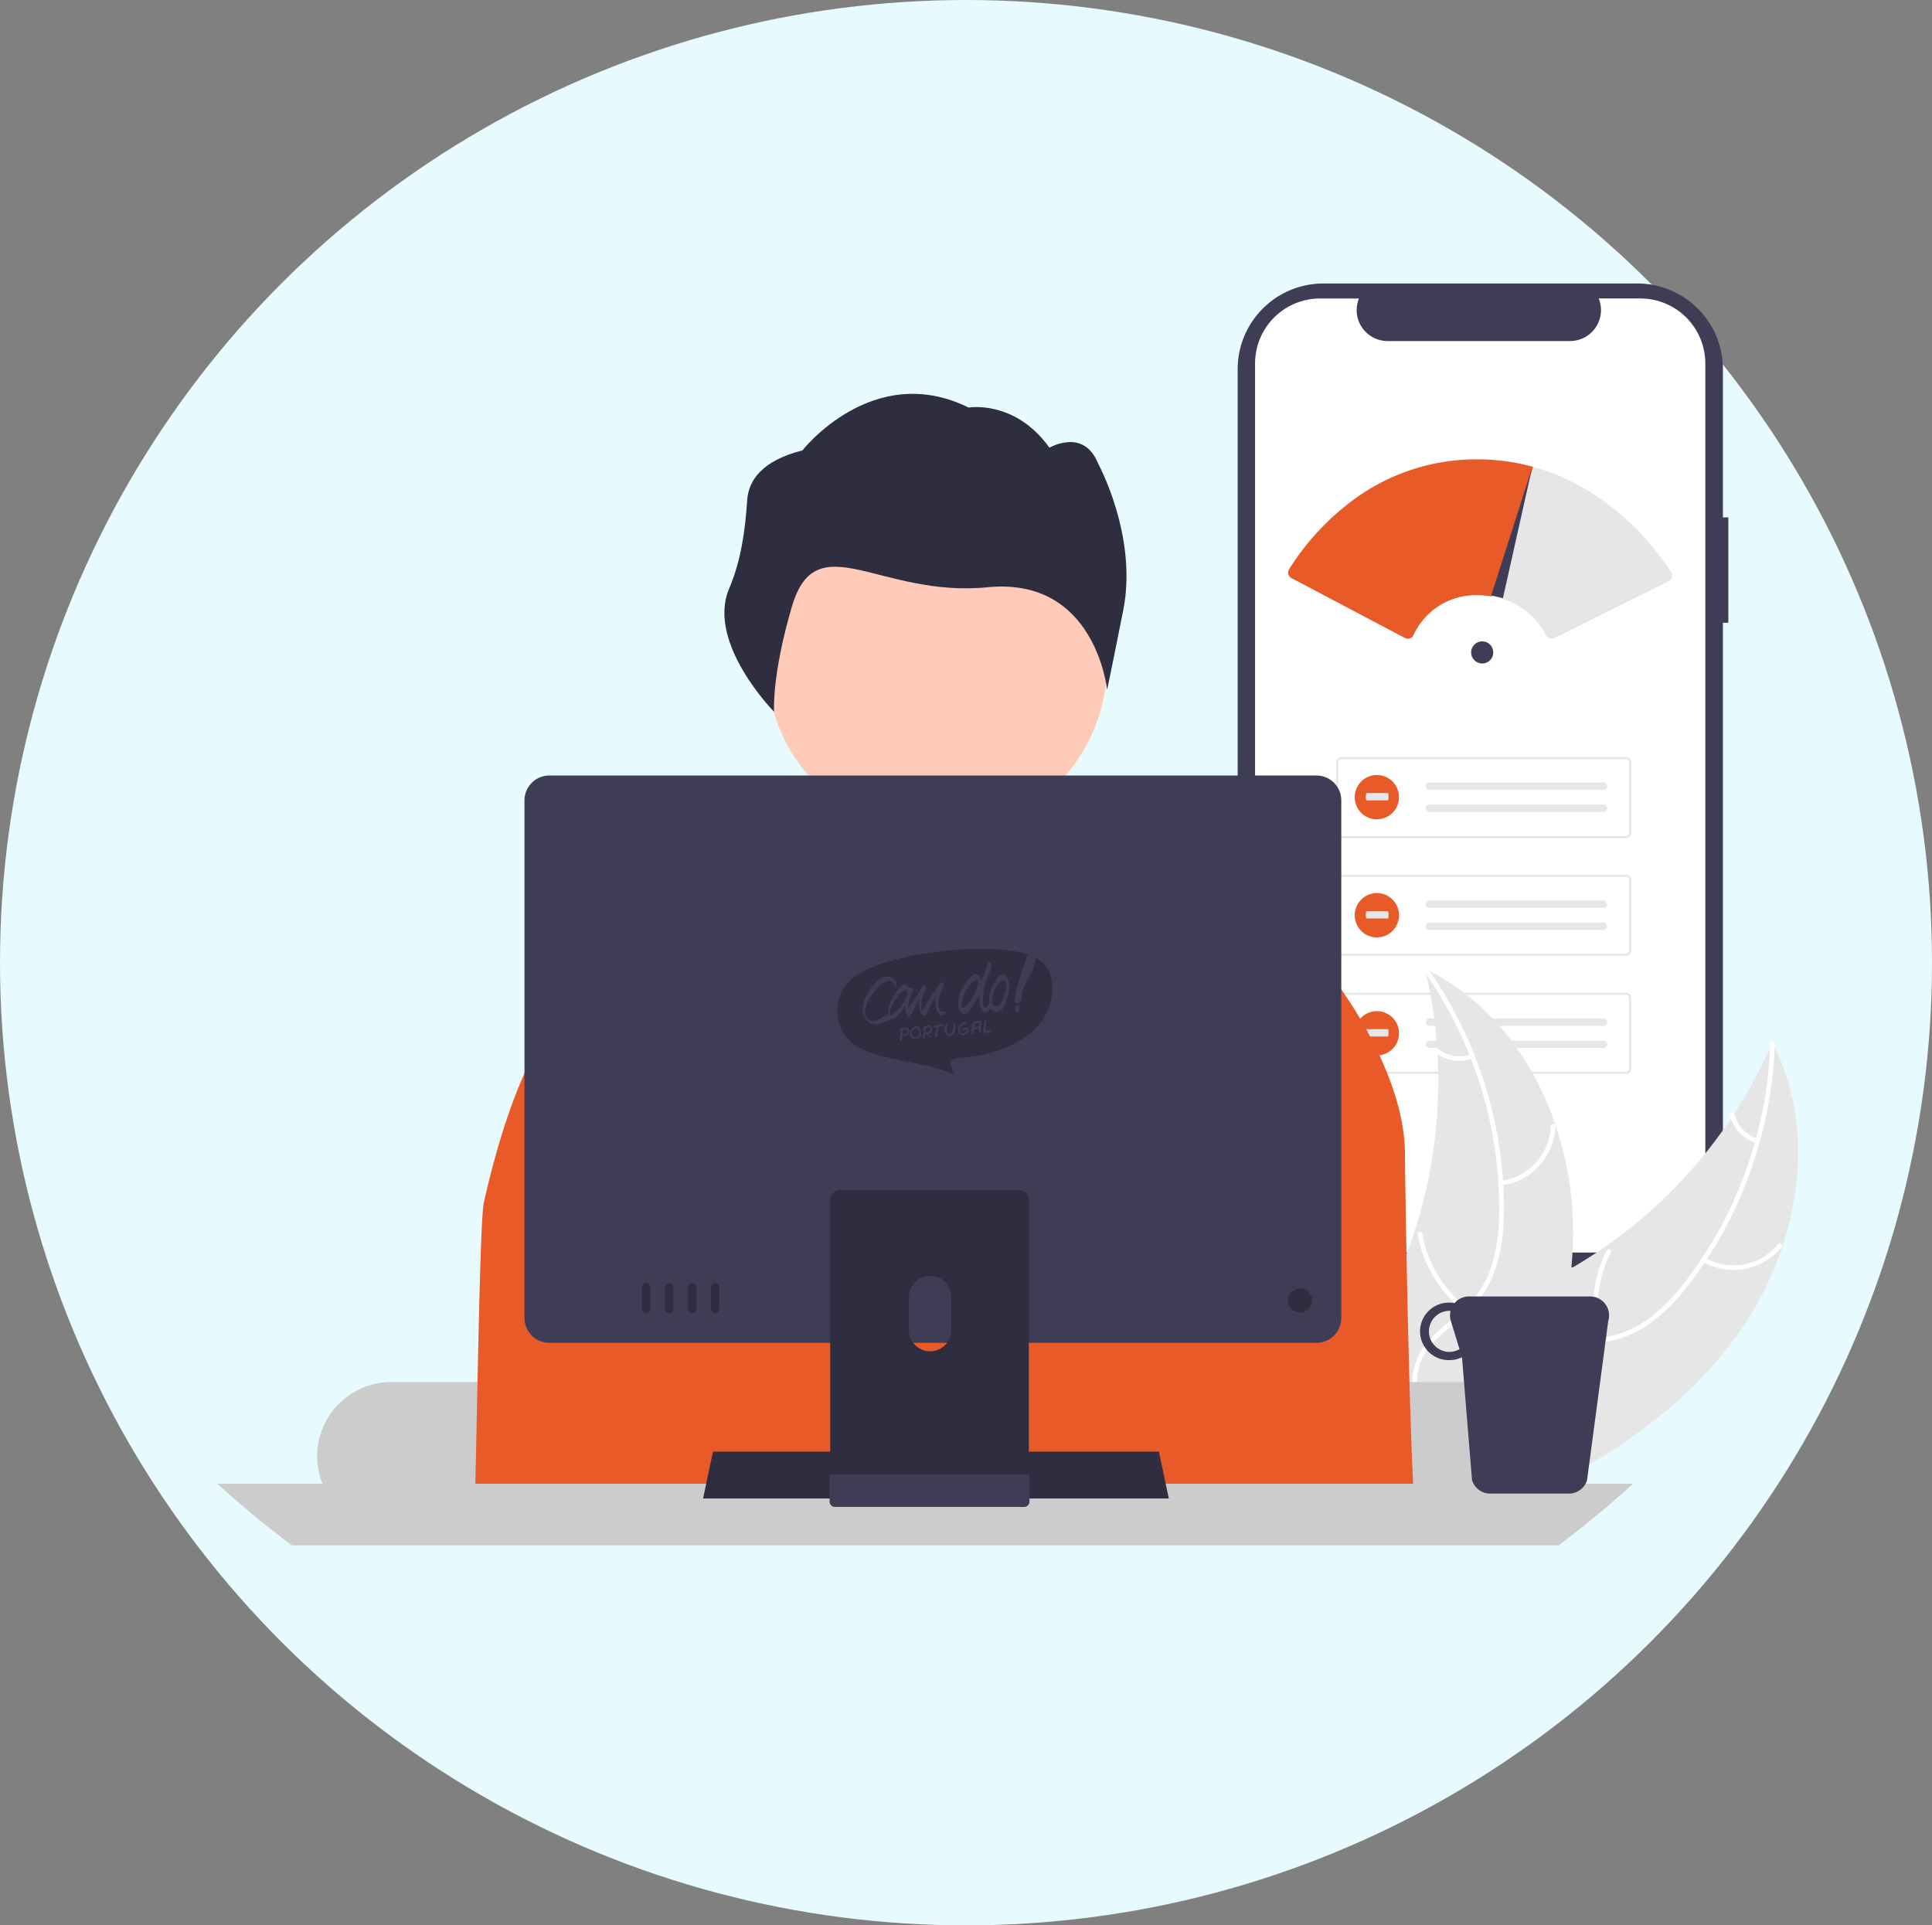 <svg xmlns="http://www.w3.org/2000/svg" xmlns:xlink="http://www.w3.org/1999/xlink" width="532.112" height="530.295" viewBox="0 0 532.112 530.295">
  <rect x="0" y="0" width="532.112" height="530.295" fill="#808080" stroke="none"/>
  <defs>
    <clipPath id="clip-path">
      <rect id="Rectangle_3401" data-name="Rectangle 3401" width="135.142" height="271.026" fill="none"/>
    </clipPath>
    <clipPath id="clip-path-2">
      <rect id="Rectangle_3402" data-name="Rectangle 3402" width="458.364" height="347.54" fill="none"/>
    </clipPath>
  </defs>
  <g id="Group_4530" data-name="Group 4530" transform="translate(-161.758 -1841.648)">
    <ellipse id="iStock-1350717535" cx="266.056" cy="265.148" rx="266.056" ry="265.148" transform="translate(161.758 1841.648)" fill="#e7fbff"/>
    <g id="Group_4516" data-name="Group 4516" transform="translate(219.632 1945.729)">
      <g id="Group_4513" data-name="Group 4513" transform="translate(283 -26)">
        <g id="Group_4512" data-name="Group 4512" clip-path="url(#clip-path)">
          <path id="Path_4344" data-name="Path 4344" d="M135.142,64.406h-1.487v-40.8A23.612,23.612,0,0,0,110.044,0H23.611A23.611,23.611,0,0,0,0,23.61V247.415a23.612,23.612,0,0,0,23.611,23.611h86.431a23.612,23.612,0,0,0,23.611-23.611V93.444h1.487Z" fill="#3f3d56"/>
          <path id="Path_4345" data-name="Path 4345" d="M127.671,21.047V248.014a17.909,17.909,0,0,1-17.9,17.9h-88.2a17.909,17.909,0,0,1-17.913-17.9V21.047a17.909,17.909,0,0,1,17.912-17.9h10.7a8.515,8.515,0,0,0,7.873,11.722H90.428A8.515,8.515,0,0,0,98.3,3.143h11.461a17.907,17.907,0,0,1,17.9,17.9Z" transform="translate(1.14 0.981)" fill="#fff"/>
          <path id="Path_4346" data-name="Path 4346" d="M100.495,121.731H22.114a1.453,1.453,0,0,1-1.451-1.451V100.837a1.454,1.454,0,0,1,1.451-1.451h78.381a1.454,1.454,0,0,1,1.451,1.451V120.28A1.454,1.454,0,0,1,100.495,121.731ZM22.114,99.966a.871.871,0,0,0-.871.871V120.28a.871.871,0,0,0,.871.871h78.381a.871.871,0,0,0,.871-.871V100.837a.871.871,0,0,0-.871-.871Z" transform="translate(6.452 31.033)" fill="#e6e6e6"/>
          <path id="Path_4347" data-name="Path 4347" d="M40.483,104.722a1.016,1.016,0,1,0,0,2.033h47.9a1.016,1.016,0,1,0,.077-2.031H40.483Z" transform="translate(12.323 32.699)" fill="#e6e6e6"/>
          <path id="Path_4348" data-name="Path 4348" d="M40.483,109.367a1.016,1.016,0,1,0,0,2.033h47.9a1.016,1.016,0,0,0,.077-2.031H40.483Z" transform="translate(12.323 34.15)" fill="#e6e6e6"/>
          <path id="Path_4349" data-name="Path 4349" d="M100.5,146.427H22.116a1.453,1.453,0,0,1-1.457-1.449V125.533a1.453,1.453,0,0,1,1.451-1.451h78.381a1.453,1.453,0,0,1,1.451,1.451v19.44a1.454,1.454,0,0,1-1.451,1.451M22.116,124.662a.871.871,0,0,0-.871.871v19.44a.871.871,0,0,0,.871.871H100.5a.871.871,0,0,0,.871-.871v-19.44a.871.871,0,0,0-.871-.871Z" transform="translate(6.451 38.744)" fill="#e6e6e6"/>
          <path id="Path_4350" data-name="Path 4350" d="M40.484,129.5a1.016,1.016,0,1,0,0,2.033h47.9a1.016,1.016,0,0,0,.033-2.031H40.484Z" transform="translate(12.323 40.435)" fill="#e6e6e6"/>
          <path id="Path_4351" data-name="Path 4351" d="M40.484,134.144a1.016,1.016,0,1,0,0,2.033h47.9a1.016,1.016,0,0,0,.033-2.031H40.484Z" transform="translate(12.323 41.886)" fill="#e6e6e6"/>
          <path id="Path_4352" data-name="Path 4352" d="M100.5,171.2H22.116a1.453,1.453,0,0,1-1.457-1.449V150.309a1.454,1.454,0,0,1,1.451-1.451h78.381a1.454,1.454,0,0,1,1.451,1.451v19.442a1.453,1.453,0,0,1-1.451,1.451ZM22.116,149.438a.871.871,0,0,0-.871.871v19.442a.871.871,0,0,0,.871.871H100.5a.871.871,0,0,0,.871-.871V150.309a.871.871,0,0,0-.871-.871Z" transform="translate(6.451 46.481)" fill="#e6e6e6"/>
          <path id="Path_4353" data-name="Path 4353" d="M40.484,154.275a1.016,1.016,0,1,0,0,2.033h47.9a1.016,1.016,0,0,0,.077-2.031H40.484Z" transform="translate(12.323 48.172)" fill="#e6e6e6"/>
          <path id="Path_4354" data-name="Path 4354" d="M40.484,158.921a1.016,1.016,0,1,0,0,2.033h47.9a1.016,1.016,0,0,0,.077-2.031H40.484Z" transform="translate(12.323 49.623)" fill="#e6e6e6"/>
          <path id="Path_4355" data-name="Path 4355" d="M30.672,103.165a6.1,6.1,0,1,1-6.1,6.1,6.1,6.1,0,0,1,6.1-6.1Z" transform="translate(7.673 32.213)" fill="#e85a28"/>
          <path id="Path_4356" data-name="Path 4356" d="M27.027,106.943a4.131,4.131,0,0,0,0,2.033h5.994c.07.009.131-.438.131-1a2.268,2.268,0,0,0-.131-1.033H27.027Z" transform="translate(8.4 33.393)" fill="#e6e6e6"/>
          <path id="Path_4357" data-name="Path 4357" d="M30.672,127.95a6.1,6.1,0,1,1-6.1,6.1,6.1,6.1,0,0,1,6.1-6.1" transform="translate(7.673 39.952)" fill="#e85a28"/>
          <path id="Path_4358" data-name="Path 4358" d="M27.027,131.728a4.131,4.131,0,0,0,0,2.033h5.994c.07.009.131-.438.131-1a2.268,2.268,0,0,0-.131-1.033H27.027Z" transform="translate(8.4 41.132)" fill="#e6e6e6"/>
          <path id="Path_4359" data-name="Path 4359" d="M30.672,152.727a6.1,6.1,0,1,1-6.1,6.1,6.1,6.1,0,0,1,6.1-6.1" transform="translate(7.673 47.689)" fill="#e85a28"/>
          <path id="Path_4360" data-name="Path 4360" d="M27.027,156.5a4.131,4.131,0,0,0,0,2.033h5.994c.07.009.131-.438.131-1a2.268,2.268,0,0,0-.131-1.033H27.027Z" transform="translate(8.4 48.868)" fill="#e6e6e6"/>
          <path id="Path_4361" data-name="Path 4361" d="M69.942,85.877a1.705,1.705,0,0,1-1.53-.934A20.164,20.164,0,0,0,56.448,74.871a22.885,22.885,0,0,0-3.206-.726l-.22-.034,11.41-35.673.193.007c22.166,6.023,34.849,23.788,38.209,29.09A1.714,1.714,0,0,1,102.3,69.9c-.05.03-.1.059-.152.085L70.714,85.695a1.706,1.706,0,0,1-.77.182" transform="translate(16.556 12.002)" fill="#e6e6e6"/>
          <circle id="Ellipse_88" data-name="Ellipse 88" cx="3.051" cy="3.051" r="3.051" transform="translate(64.301 98.562)" fill="#3f3d56"/>
          <path id="Path_4362" data-name="Path 4362" d="M43.571,86.31a1.7,1.7,0,0,1-.8-.2L11.516,69.624A1.716,1.716,0,0,1,10.8,67.3c.016-.031.034-.063.052-.093A69.282,69.282,0,0,1,26.483,49.679,56.982,56.982,0,0,1,62.969,36.911a57.932,57.932,0,0,1,14.9,2.017l.192.052L66.641,74.651l-.16-.025a25.6,25.6,0,0,0-3.1-.276A18.884,18.884,0,0,0,45.108,85.344a1.681,1.681,0,0,1-1,.881,1.71,1.71,0,0,1-.545.089" transform="translate(3.31 11.524)" fill="#e85a28"/>
          <path id="Path_4363" data-name="Path 4363" d="M64.513,38.583,56.444,74.643a23.094,23.094,0,0,0-3.233-.732l11.3-35.328Z" transform="translate(16.615 12.047)" fill="#3f3d56"/>
        </g>
      </g>
      <g id="Group_4515" data-name="Group 4515" transform="translate(-21 -26)">
        <g id="Group_4514" data-name="Group 4514" clip-path="url(#clip-path-2)">
          <path id="Path_4364" data-name="Path 4364" d="M355.751,240.926c17.19-23.227,23.8-55.929,10.426-81.538a133.1,133.1,0,0,1-63.018,66.179c-10.879,5.334-23.534,10.133-28.57,21.153-3.132,6.858-2.537,14.953-.017,22.059s6.8,13.428,11.041,19.663l.224,1.869c26.686-11.065,52.727-26.162,69.913-49.384" transform="translate(85.073 49.769)" fill="#e6e6e6"/>
          <path id="Path_4365" data-name="Path 4365" d="M362.342,159.7a113.76,113.76,0,0,1-23.666,65.875A48.97,48.97,0,0,1,327.7,236.3a28.106,28.106,0,0,1-14.048,4.62c-4.668.335-9.481.131-13.986,1.6a17.2,17.2,0,0,0-10.295,9.594c-2.493,5.511-2.862,11.579-3.018,17.53-.169,6.608-.242,13.475-3.358,19.483-.378.728.773,1.272,1.151.545,5.423-10.452,1.9-22.674,5.134-33.66,1.508-5.127,4.571-9.83,9.688-11.885,4.476-1.8,9.44-1.6,14.172-1.894a29.972,29.972,0,0,0,13.91-4,45.246,45.246,0,0,0,11.347-10.271,110.361,110.361,0,0,0,17.29-29.851,115.776,115.776,0,0,0,7.927-38.52c.026-.816-1.243-.7-1.269.11" transform="translate(88.34 49.657)" fill="#fff"/>
          <path id="Path_4366" data-name="Path 4366" d="M329.345,206.513a17.068,17.068,0,0,0,21.739-3.991c.516-.636-.449-1.468-.966-.831a15.806,15.806,0,0,1-20.23,3.674c-.706-.416-1.243.737-.543,1.147" transform="translate(102.735 62.906)" fill="#fff"/>
          <path id="Path_4367" data-name="Path 4367" d="M308.744,227.433a32.891,32.891,0,0,1,2.425-23.853c.375-.73-.777-1.273-1.151-.545a34.228,34.228,0,0,0-2.474,24.825c.223.787,1.421.357,1.2-.429" transform="translate(95.632 63.29)" fill="#fff"/>
          <path id="Path_4368" data-name="Path 4368" d="M342.548,181.172a9.662,9.662,0,0,1-6.311-6.65c-.213-.787-1.411-.358-1.2.429A10.828,10.828,0,0,0,342,182.324a.656.656,0,0,0,.848-.3.639.639,0,0,0-.3-.849" transform="translate(104.607 54.363)" fill="#fff"/>
          <path id="Path_4369" data-name="Path 4369" d="M275.992,143.857c.119.5.238,1,.349,1.5a127.2,127.2,0,0,1,3.018,20.417c.043.525.08,1.07.108,1.6a134.139,134.139,0,0,1-6.4,48.969,130.173,130.173,0,0,1-7.557,18.3c-4.116,8.142-9.229,16.645-10.381,25.413a22.271,22.271,0,0,0-.222,2.756l34.118,32.477c.114.035.222.079.337.113l1.3,1.359c.175-.294.35-.6.525-.895.1-.169.2-.348.3-.517.066-.116.131-.231.2-.332.022-.038.043-.077.059-.108.066-.1.117-.2.175-.293q1.476-2.579,2.921-5.187c.008-.008.008-.008.007-.022a191.539,191.539,0,0,0,17.507-41.764c.118-.436.244-.881.348-1.331a124.275,124.275,0,0,0,3.592-19.965,109.79,109.79,0,0,0,.472-11.109,91.351,91.351,0,0,0-4.75-28.173C305.932,168.959,294.125,153,277.292,144.5c-.43-.218-.854-.428-1.293-.638" transform="translate(79.594 44.919)" fill="#e6e6e6"/>
          <path id="Path_4370" data-name="Path 4370" d="M271.468,144.5a113.765,113.765,0,0,1,20.765,66.846,49.012,49.012,0,0,1-2.311,15.176,28.1,28.1,0,0,1-8.435,12.147c-3.526,3.077-7.489,5.816-10.2,9.7a17.208,17.208,0,0,0-2.443,13.857c1.323,5.9,4.687,10.969,8.149,15.813,3.844,5.38,7.919,10.9,9.055,17.576.131.808,1.383.55,1.247-.262-1.968-11.611-12.133-19.248-16.167-29.966-1.883-5-2.269-10.6.58-15.322,2.493-4.13,6.576-6.955,10.173-10.043a29.975,29.975,0,0,0,8.691-11.57,45.288,45.288,0,0,0,2.887-15.032,110.347,110.347,0,0,0-4.166-34.25,115.774,115.774,0,0,0-16.862-35.529c-.482-.66-1.425.2-.957.861" transform="translate(83.782 44.778)" fill="#fff"/>
          <path id="Path_4371" data-name="Path 4371" d="M287.135,193.347a17.067,17.067,0,0,0,14.96-16.272c.029-.819-1.241-.9-1.27-.083A15.8,15.8,0,0,1,286.882,192.1c-.819.094-.555,1.341.253,1.244" transform="translate(89.422 55.086)" fill="#fff"/>
          <path id="Path_4372" data-name="Path 4372" d="M283.129,219.99A32.9,32.9,0,0,1,270.7,199.485c-.139-.807-1.387-.549-1.248.262a34.213,34.213,0,0,0,12.973,21.311c.656.492,1.349-.575.7-1.068" transform="translate(84.134 62.135)" fill="#fff"/>
          <path id="Path_4373" data-name="Path 4373" d="M282.962,162.177a9.663,9.663,0,0,1-9.043-1.51c-.647-.505-1.342.563-.7,1.064a10.828,10.828,0,0,0,10,1.693.656.656,0,0,0,.495-.753.639.639,0,0,0-.752-.493" transform="translate(85.232 50.126)" fill="#fff"/>
          <path id="Path_4374" data-name="Path 4374" d="M356.79,230.57H58.875a20.437,20.437,0,0,0-20.413,20.413A20.444,20.444,0,0,0,58.874,271.4H356.79a20.416,20.416,0,0,0,17.617-10.111,19.543,19.543,0,0,0,1.331-2.715,20.218,20.218,0,0,0,1.474-7.594,20.444,20.444,0,0,0-20.42-20.413" transform="translate(12.01 71.995)" fill="#ccc"/>
          <path id="Path_4375" data-name="Path 4375" d="M165.478,63.758h4.536a8.318,8.318,0,0,1,8.317,8.317H157.161a8.318,8.318,0,0,1,8.317-8.317" transform="translate(49.073 19.908)" fill="#ccc"/>
          <path id="Path_4376" data-name="Path 4376" d="M179.7,44.16a46.858,46.858,0,1,1-46.859,46.858A46.858,46.858,0,0,1,179.7,44.16Z" transform="translate(41.48 13.789)" fill="#ffcbb8"/>
          <path id="Path_4377" data-name="Path 4377" d="M130.21,52.5c.354-5.38,3.913-10.892,15.222-13.765,0,0,19.4-24.812,45.77-11.8,0,0,12.781-2.2,22.261,11.064,0,0,9.4-5.543,13.363,4.282,0,0,11.023,20.038,6.964,40.478s-4.451,21.908-4.451,21.908S226.22,73.5,196.43,76.434s-47.165-17.578-53.911,5.359c-5.6,19.046-4.9,28.938-4.9,28.938s-18.732-19-12.364-33.961c3.258-7.652,4.409-15.971,4.955-24.27" transform="translate(38.7 7.232)" fill="#2f2e41"/>
          <path id="Path_4378" data-name="Path 4378" d="M71.447,304.5H330.633c-1.732-19.772-2.863-95.345-2.863-100.32,0-21.938-17.952-45.879-17.952-45.879l-6.43-3.552-53.658-16.74-13.886-18.039a15.441,15.441,0,0,0-12.368-6.036l-43.866.329a15.483,15.483,0,0,0-10.4,4.123l-27.164,25.2L102.2,162.606l-.068-.068-.416.31L95.8,167.106,92,169.854s-9.973,11.97-17.952,47.873c-1.2,5.4-2.042,75.3-2.6,86.771" transform="translate(22.308 35.575)" fill="#e85a28"/>
          <path id="Path_4379" data-name="Path 4379" d="M407.467,251.913c-.625.571-1.256,1.134-1.887,1.7q-3.584,3.187-7.269,6.265-5.569,4.641-11.367,9.006H38.031Q27.372,260.875,17.5,251.914Z" transform="translate(5.465 78.659)" fill="#ccc"/>
          <path id="Path_4380" data-name="Path 4380" d="M247.732,258.082H119.467l2.714-12.894H245.013Z" transform="translate(37.303 76.559)" fill="#2f2e41"/>
          <path id="Path_4381" data-name="Path 4381" d="M316.768,212.609H283.393a5.151,5.151,0,0,0-3.956,1.837,7.5,7.5,0,0,0-1.412-.131,7.917,7.917,0,1,0-.2,15.832q.1,0,.2,0h.008a7.812,7.812,0,0,0,3.447-.8l.556,6.842,2.212,27.032a4.905,4.905,0,0,0,.421.971,5.205,5.205,0,0,0,4.567,2.715h21.7a5.225,5.225,0,0,0,4.574-2.715,5.36,5.36,0,0,0,.413-.971l5.837-43.853a5.22,5.22,0,0,0-4.987-6.753m-38.743,15.269a5.656,5.656,0,0,1,0-11.313c.1,0,.2.026.3.034a5.185,5.185,0,0,0,.081,2.756l2.39,7.765a5.564,5.564,0,0,1-2.77.752Z" transform="translate(84.308 66.387)" fill="#3f3d56"/>
          <path id="Path_4382" data-name="Path 4382" d="M300.1,103.268H88.827a6.859,6.859,0,0,0-6.847,6.847V252.683a6.854,6.854,0,0,0,6.847,6.847H300.1a6.854,6.854,0,0,0,6.846-6.847V110.115a6.857,6.857,0,0,0-6.846-6.847" transform="translate(25.598 32.245)" fill="#3f3d56"/>
          <path id="Path_4383" data-name="Path 4383" d="M198.215,190.32H148.784a2.637,2.637,0,0,0-2.634,2.64v78.079h54.7V192.96a2.638,2.638,0,0,0-2.638-2.64Zm-24.546,44.363a5.864,5.864,0,0,1-5.837-5.837v-9a5.84,5.84,0,1,1,11.679,0v9.006A5.864,5.864,0,0,1,173.669,234.683Z" transform="translate(45.635 59.427)" fill="#2f2e41"/>
          <path id="Path_4384" data-name="Path 4384" d="M146.025,249.928v7.532a1.476,1.476,0,0,0,1.476,1.468h52.1a1.48,1.48,0,0,0,1.472-1.474v-7.532Z" transform="translate(45.596 78.038)" fill="#3f3d56"/>
          <path id="Path_4385" data-name="Path 4385" d="M245.565,210.91a3.336,3.336,0,1,1-3.336,3.336,3.336,3.336,0,0,1,3.336-3.336" transform="translate(75.635 65.856)" fill="#2f2e41"/>
          <path id="Path_4386" data-name="Path 4386" d="M107.8,209.765a1.167,1.167,0,0,0-1.167,1.167v6.006a1.167,1.167,0,0,0,2.334,0v-6.006a1.167,1.167,0,0,0-1.167-1.167Z" transform="translate(33.295 65.499)" fill="#2f2e41"/>
          <path id="Path_4387" data-name="Path 4387" d="M112.626,209.765a1.167,1.167,0,0,0-1.167,1.167v6.006a1.167,1.167,0,0,0,2.334,0v-6.006a1.167,1.167,0,0,0-1.167-1.167Z" transform="translate(34.803 65.499)" fill="#2f2e41"/>
          <path id="Path_4388" data-name="Path 4388" d="M117.456,209.765a1.167,1.167,0,0,0-1.167,1.167v6.006a1.167,1.167,0,0,0,2.334,0v-6.006a1.167,1.167,0,0,0-1.167-1.167Z" transform="translate(36.311 65.499)" fill="#2f2e41"/>
          <path id="Path_4389" data-name="Path 4389" d="M122.286,209.765a1.167,1.167,0,0,0-1.167,1.167v6.006a1.167,1.167,0,0,0,2.334,0v-6.006a1.167,1.167,0,0,0-1.167-1.167Z" transform="translate(37.819 65.499)" fill="#2f2e41"/>
          <path id="Path_4390" data-name="Path 4390" d="M167.235,157.348a.558.558,0,0,0,.247-.5,1.068,1.068,0,0,0-.058-.467.442.442,0,0,0-.3-.29,1.192,1.192,0,0,0-.3.017,1.685,1.685,0,0,0-.539.261.638.638,0,0,0-.106.058.144.144,0,0,1,.072.121.575.575,0,0,1,0,.083l-.005-.007s-.028.161-.083.45c-.046.224-.035.328.033.31a1.583,1.583,0,0,0,.594.1.635.635,0,0,0,.446-.131" transform="translate(51.875 48.737)" fill="#2f2e41"/>
          <path id="Path_4391" data-name="Path 4391" d="M163.058,148.19a7.406,7.406,0,0,0-1.98,1.467,10.436,10.436,0,0,0-1.517,2.387c-.35.743-1.331,2.5-.718,3.291.039.055.2,0,.29-.058a13.147,13.147,0,0,0,4.068-4.847,2,2,0,0,0-.146-2.262Z" transform="translate(49.537 46.265)" fill="#2f2e41"/>
          <path id="Path_4392" data-name="Path 4392" d="M165.209,156.994a.535.535,0,0,0-.088-.041.807.807,0,0,1-.206-.194.274.274,0,0,1-.066-.167v-.087a.46.46,0,0,0,0-.085.5.5,0,0,0-.323-.127,2.821,2.821,0,0,0-.384.13c-.206.15-.323.236-.343.257l-.13.131c-.072.075-.14.154-.206.235a1.209,1.209,0,0,0-.168.471,2.034,2.034,0,0,0-.025.643,1.36,1.36,0,0,0,.142.361v.008a1.2,1.2,0,0,0,.227.2,1.275,1.275,0,0,0,.661.05,3.1,3.1,0,0,0,.558-.188,1.6,1.6,0,0,0,.361-.218l.154-.23a.958.958,0,0,0,.041-.631,3.9,3.9,0,0,0-.206-.524" transform="translate(50.976 48.802)" fill="#2f2e41"/>
          <path id="Path_4393" data-name="Path 4393" d="M162.549,156.648a.314.314,0,0,1-.033-.058.571.571,0,0,1-.066-.072.157.157,0,0,0-.1-.049,1.2,1.2,0,0,0-.314.018h-.009a2.574,2.574,0,0,0-.572.265s-.018.025-.045.066a.605.605,0,0,1,0,.119.4.4,0,0,0,0,.079c0,.009-.033.161-.094.458-.046.227-.047.369,0,.428a3.037,3.037,0,0,0,.689.064,1.1,1.1,0,0,0,.492-.22.732.732,0,0,0,.2-.573,1.039,1.039,0,0,0-.084-.4.812.812,0,0,0-.066-.126" transform="translate(50.359 48.856)" fill="#2f2e41"/>
          <path id="Path_4394" data-name="Path 4394" d="M177.673,155.113a.31.31,0,0,0-.134.018c-.073.018-.206.047-.392.084-.152.041-.257.066-.312.076a1.174,1.174,0,0,0-.138.033.162.162,0,0,0-.094.1c-.02.1-.031.15-.039.146a3.656,3.656,0,0,1-.127.539,3.308,3.308,0,0,0-.076.44c.063,0,.5-.117,1.32-.323a3.606,3.606,0,0,0,.1-.47,1.875,1.875,0,0,0,.013-.193,1.058,1.058,0,0,1,.012-.193q.022-.142-.043-.193Z" transform="translate(55.068 48.433)" fill="#2f2e41"/>
          <path id="Path_4395" data-name="Path 4395" d="M176.363,147.189a10.441,10.441,0,0,0-2.212,3.929c-.192.545-.962,2.467-.05,2.748.48.148.938-.627,1.177-.925.434-.542.888-1.06,1.285-1.63a8.9,8.9,0,0,0,1.671-4,6.326,6.326,0,0,0,.022-1.2,3.7,3.7,0,0,0-1.892,1.084" transform="translate(54.226 45.621)" fill="#2f2e41"/>
          <path id="Path_4396" data-name="Path 4396" d="M183.612,146.24c-2.428-.512-5.2,7.4-2.176,7.3.617-.025,1.928-2.081,2.35-3.976.4-1.793.176-3.248-.175-3.328" transform="translate(56.239 45.656)" fill="#2f2e41"/>
          <path id="Path_4397" data-name="Path 4397" d="M206.214,146.472a8,8,0,0,0-3.947-4.311,17.6,17.6,0,0,1-.661,2.993c-.66,1.551-1.646,2.96-2.37,4.491a9.9,9.9,0,0,0-.779,2.987c-.066.526-.185,1.946-.95,1.941-.245,0-.584.088-.814-.052-.412-.251-.249-.888-.165-1.265a68.686,68.686,0,0,1,3.618-12.014c-3.632-1.264-8.579-1.653-14.364-1.577-10.615.139-28.178,2.739-34.609,8.7a11.536,11.536,0,0,0,2.191,18.333c7.576,4.22,19.545,3.836,26.507,7.787a26.84,26.84,0,0,1-.975-3.031c-.2-1.016-.566-1.6,5.305-2.08s13.056-3.277,17.252-7.032,6.775-10.351,4.761-15.873M167.43,162.617a1.211,1.211,0,0,1-.175.572.929.929,0,0,1-.459.333,2.249,2.249,0,0,1-1.164.079,2.512,2.512,0,0,0-.163.37c-.037.339-.06.528-.072.567s-.022.108-.059.285a.676.676,0,0,1-.395,0l-.091-.127-.068-.134q.051-.315.189-1.169c.091-.57.152-.958.19-1.164a.087.087,0,0,0-.046.021c-.026.02-.045.026-.051.016a.443.443,0,0,1,.115-.617.454.454,0,0,1,.073-.041,2.3,2.3,0,0,1,.7-.282c.247-.058.392-.088.44-.094a1.092,1.092,0,0,1,.463.064l.29.236.083.131.08.131a2.043,2.043,0,0,1,.119.823m3.241,1.122a2.364,2.364,0,0,1-.479.458,1.627,1.627,0,0,1-.148.081l-.1.049a2.175,2.175,0,0,1-.709.173,1.753,1.753,0,0,1-1.066-.289.982.982,0,0,1-.382-.476,1.446,1.446,0,0,1-.133-.6,2.176,2.176,0,0,1,.241-1.046,2.015,2.015,0,0,1,1.126-.986,1.181,1.181,0,0,1,.87-.049l.349.2a2.291,2.291,0,0,1,.244.516.859.859,0,0,1-.014.412,1.615,1.615,0,0,1,.293.848,1.034,1.034,0,0,1-.094.707m1.979-.589a1.136,1.136,0,0,0,.552.447l.043.017.039.012a.338.338,0,0,1,.185.181.436.436,0,0,1,.046.3.359.359,0,0,1-.234.03.507.507,0,0,1-.193-.029l-.255-.241a5.2,5.2,0,0,1-.533-.442l-.336-.315a.075.075,0,0,1,.008-.033.635.635,0,0,0-.138.344c-.03.335-.052.52-.063.558s-.021.11-.05.285a.6.6,0,0,1-.373,0c-.052-.08-.08-.121-.081-.127a1.314,1.314,0,0,1-.066-.129q.049-.309.157-1.068c.072-.507.126-.857.156-1.062-.02-.047-.092-.064-.215-.049a.961.961,0,0,1-.064-.446c.144-.109.276-.206.4-.281a2.13,2.13,0,0,1,.639-.276c.235-.055.371-.087.412-.092a.971.971,0,0,1,.436.066,1.354,1.354,0,0,1,.486.57,1.494,1.494,0,0,1,.106.587.991.991,0,0,1-.72,1.027,1.139,1.139,0,0,1-.577.056.377.377,0,0,1,.234.109m-.18-6.109a3.282,3.282,0,0,1-.442.718c-.657.713-1.294-.055-1.512-.711a8.737,8.737,0,0,1-.345-2.744,2.75,2.75,0,0,0-.05-.748c-.991,1.44-1.323,3.262-2.422,4.627-.514.638-.881-.226-1.029-.674a7.05,7.05,0,0,1-.281-2.231,18.667,18.667,0,0,1-2.337,2.974,3.092,3.092,0,0,1-.772.573,10.155,10.155,0,0,1-1.016.206c-.333.108.381-.051.072.07-1.69.659-3.785,1.955-5.6.97a4.365,4.365,0,0,1-2.117-4.219,12.3,12.3,0,0,1,3.51-6.749,5.363,5.363,0,0,1,2.838-1.85,3.05,3.05,0,0,1,2.337.87,1.575,1.575,0,0,1,.664,1.261c0,.381-.234.617-.395.957.049-.1-.094-.493-.13-.617-.411-1.594-1.9-1.42-3.085-.7a11.432,11.432,0,0,0-3.421,3.75,7.966,7.966,0,0,0-1.676,4.118,2.535,2.535,0,0,0,2.013,2.673c1.558.206,2.7-1.234,4.015-1.791.23-.094.429.667.384.291-.264-2.2.777-4.388,1.968-6.17.635-.951,1.984-3.365,3.277-2.1.2.188.375.4.6.635.308-.3.846-.043.987.5a.745.745,0,0,1-.119.488,12.857,12.857,0,0,0-1.344,4.731l.1.073c.71-1.062,1.44-2.14,2.168-3.245a26.743,26.743,0,0,0,1.806-3.136c.206-.424.457-.356.743-.043s.411.549.15.979a9.273,9.273,0,0,0-1.2,4.661,10.329,10.329,0,0,0,.138,1.2c.185-.238.286-.346.37-.476.483-.737.967-1.495,1.463-2.249q1.524-2.325,3.13-4.753c.231-.346.5-.466.837-.087a.8.8,0,0,1,.131,1.073,11.6,11.6,0,0,0-1.412,4.2c-.206,1.958.566,2.939,2.056,2.552.084-.02.173-.025.374-.049-.491.66-.9,1.173-1.61,1.066-.634-.1-1.045-.558-1.316-1.315a7.249,7.249,0,0,1-.278-2.848c.014-.319.046-.638.083-1.142-.374.675-.686,1.2-.972,1.758-.461.895-.892,1.8-1.34,2.673m4.455,3.8a.414.414,0,0,1-.236.062l-.395.03-.392.028a.366.366,0,0,0-.28.146q-.106.492-.315,1.333a3.321,3.321,0,0,0-.091.9,2.978,2.978,0,0,1-.05.639l-.135.022-.161-.077c-.076-.035-.134-.066-.175-.089-.131-.077-.206-.156-.2-.232a1.8,1.8,0,0,1,.039-.291.825.825,0,0,0,.119-.3.176.176,0,0,1,0-.037.168.168,0,0,0,0-.037c0,.041.063-.323.186-1.092a6.3,6.3,0,0,1,.21-.7c-.012-.014-.06,0-.148,0-.056,0-.281.064-.676.156l-.075-.022-.091-.029a.257.257,0,0,1-.077-.182.172.172,0,0,1,.084-.144.827.827,0,0,1,.276-.123c.083-.02.247-.055.492-.1.2-.041.371-.079.491-.11.076-.02.262-.049.551-.092a3.592,3.592,0,0,1,.949.033c.079.121.122.19.144.23a.609.609,0,0,1-.05.091m3.313-.241c-.062.6-.1.92-.11.946a.81.81,0,0,0-.051.236c-.013.135-.024.22-.029.251a1.089,1.089,0,0,1-.1.294.944.944,0,0,0-.084.29,1.524,1.524,0,0,1-.206.387,1.837,1.837,0,0,1-.412.425,3.09,3.09,0,0,1-.541.235,1.273,1.273,0,0,1-.682-.113c-.136-.121-.206-.185-.22-.193a.977.977,0,0,1-.457-.72.329.329,0,0,0-.034-.091.591.591,0,0,1-.043-.1,3.055,3.055,0,0,1-.089-.433,5.155,5.155,0,0,1,.206-1.356.585.585,0,0,1,.287-.395l.219.043.134.173.117.2c-.066.173-.1.264-.1.272a1.664,1.664,0,0,0-.227.986.425.425,0,0,1,0,.115,1.137,1.137,0,0,0,.268.924l.119.06.125.062a1.559,1.559,0,0,0,.684-.218.636.636,0,0,0,.335-.47,7.186,7.186,0,0,0,.286-1.37s.033-.135.092-.374c-.016-.177-.024-.264-.024-.257a.36.36,0,0,1,.3-.265.409.409,0,0,1,.243.447m3.454,1.924a1.107,1.107,0,0,1-.459.529,2.161,2.161,0,0,1-1.131.319l-.2-.067c-.02,0-.138-.054-.361-.143l-.02-.014a1.206,1.206,0,0,1-.58-.957s-.013-.053-.035-.133a1.584,1.584,0,0,1,.08-.542c.013-.049.041-.134.083-.255s.062-.188.08-.249a.1.1,0,0,1,.011-.028,4,4,0,0,1,.692-.823,3.736,3.736,0,0,1,.563-.333.586.586,0,0,1,.517,0,.707.707,0,0,1,.314.346,1.232,1.232,0,0,1,.062.177.927.927,0,0,1,0,.121l-.075.079a.3.3,0,0,1-.143-.025,2.093,2.093,0,0,1-.224-.178.781.781,0,0,0-.495.154,2.065,2.065,0,0,0-.535.471,2.364,2.364,0,0,0-.447.928,1.335,1.335,0,0,0,.11.667.24.24,0,0,0,.094.106.918.918,0,0,0,.93.176l.252-.1a1.378,1.378,0,0,0,.688-.631.573.573,0,0,1,.025-.142.4.4,0,0,0-.256-.045.992.992,0,0,0-.125.02c-.054.01-.1.024-.123.025l-.564.1s-.076-.02-.193-.042a.263.263,0,0,1-.192-.121.4.4,0,0,1,.029-.1c.014-.043.02-.08.026-.1a.507.507,0,0,1,.268-.135l1.049-.22a1.065,1.065,0,0,1,.29.135,1.137,1.137,0,0,1,.174.285,1.471,1.471,0,0,1-.172.738m3.72-1.3a1.337,1.337,0,0,1-.262.247c0,.094.012.3.024.617s.024.572.032.7l-.13.142-.127-.033a.758.758,0,0,1-.232-.185.57.57,0,0,1-.152-.22,5.288,5.288,0,0,1,.091-.7,2.294,2.294,0,0,0-.039-.231,2.6,2.6,0,0,0-.732.151c-.235.094-.45.181-.643.255a3.493,3.493,0,0,0-.043.936c-.076.08-.119.126-.127.131s-.058.035-.154.089c-.037-.022-.095-.062-.171-.115s-.129-.091-.16-.109a1.746,1.746,0,0,1,.055-.921,3.2,3.2,0,0,0,.088-.348c.043-.206.068-.319.072-.337q.028-.112.247-.93c-.15.041-.244,0-.287-.1a.327.327,0,0,1-.066-.206,4.674,4.674,0,0,1,.848-.336,2.607,2.607,0,0,1,.606-.164l.537-.1a1.3,1.3,0,0,1,.175.02,1.079,1.079,0,0,0,.206.016.064.064,0,0,1,.058,0,.072.072,0,0,0,.066,0,.536.536,0,0,1,.1.06.174.174,0,0,1,.091.119.242.242,0,0,1,0,.062q0,.043,0,.087v.035c-.045.186-.07.312-.081.381-.025.167-.051.4-.083.7a1.266,1.266,0,0,0,.2.3l.007-.007c0,.007,0,.008-.007.007m2.76,1.063a.283.283,0,0,1-.114.157.765.765,0,0,0-.134.118,5.025,5.025,0,0,0-.761.171c-.206.025-.442.039-.732.051a.868.868,0,0,1-.382-.08,1.135,1.135,0,0,1-.143-.63,5.418,5.418,0,0,1,.038-.772,3.1,3.1,0,0,1,.029-.349l.037-.373a3.078,3.078,0,0,1,.206-.823.257.257,0,0,0,0-.077.282.282,0,0,1,0-.081c.037-.168.113-.257.227-.269a.771.771,0,0,1,.293.277.433.433,0,0,1,0,.339,3.46,3.46,0,0,0-.159.638c-.034.268-.081.681-.146,1.235a.867.867,0,0,0,.05.37,1.53,1.53,0,0,0,.617-.043c.072-.017.184-.047.331-.094a2.928,2.928,0,0,1,.524-.066c.168-.025.243.076.22.3m4.733-11.483a14.662,14.662,0,0,1-1.048,3.97c-.438.959-1.066,2.21-2.262,2.307-.63.05-1.337-.617-1.711-1.052-.207.248-.4.472-.592.709-.865,1.088-1.829.163-2.185-.808a7.929,7.929,0,0,1-.293-3.067,2.5,2.5,0,0,0-.07-.909,13.662,13.662,0,0,1-.63,1.408,26.512,26.512,0,0,1-2.176,3.514c-.983,1.209-2.312.752-2.741-.909-.895-3.46,1.417-7.275,4.057-9.355.348-.276,1.4.278,1.726.895.122.22.223.465.4.837.672-1.541,1.182-3.156,1.73-4.745.117-.344.3-.52.617-.206a1.588,1.588,0,0,1,.4,1.315c-.468,1.23-1,2.437-1.421,3.76a16.516,16.516,0,0,0-.944,5.851c.022.454-.025,1.349.5,1.555.4.163,1.237-.791,1.2-1.307a8.9,8.9,0,0,1,1.206-5.235c.615-1.021,1.526-2.874,2.984-2.537.474.112.739.688.909,1.185.052.155.094.3.139.424a5.615,5.615,0,0,1,.2,2.4m2.853,5.5c-.025.282.072.6-.241.72a.7.7,0,0,1-.892-.412,4.314,4.314,0,0,1-.076-1.063c0-.243.385-.391.739-.344.4.063.512.16.547.518-.02.155-.058.366-.076.58" transform="translate(46.088 43.607)" fill="#2f2e41"/>
        </g>
      </g>
    </g>
  </g>
</svg>
